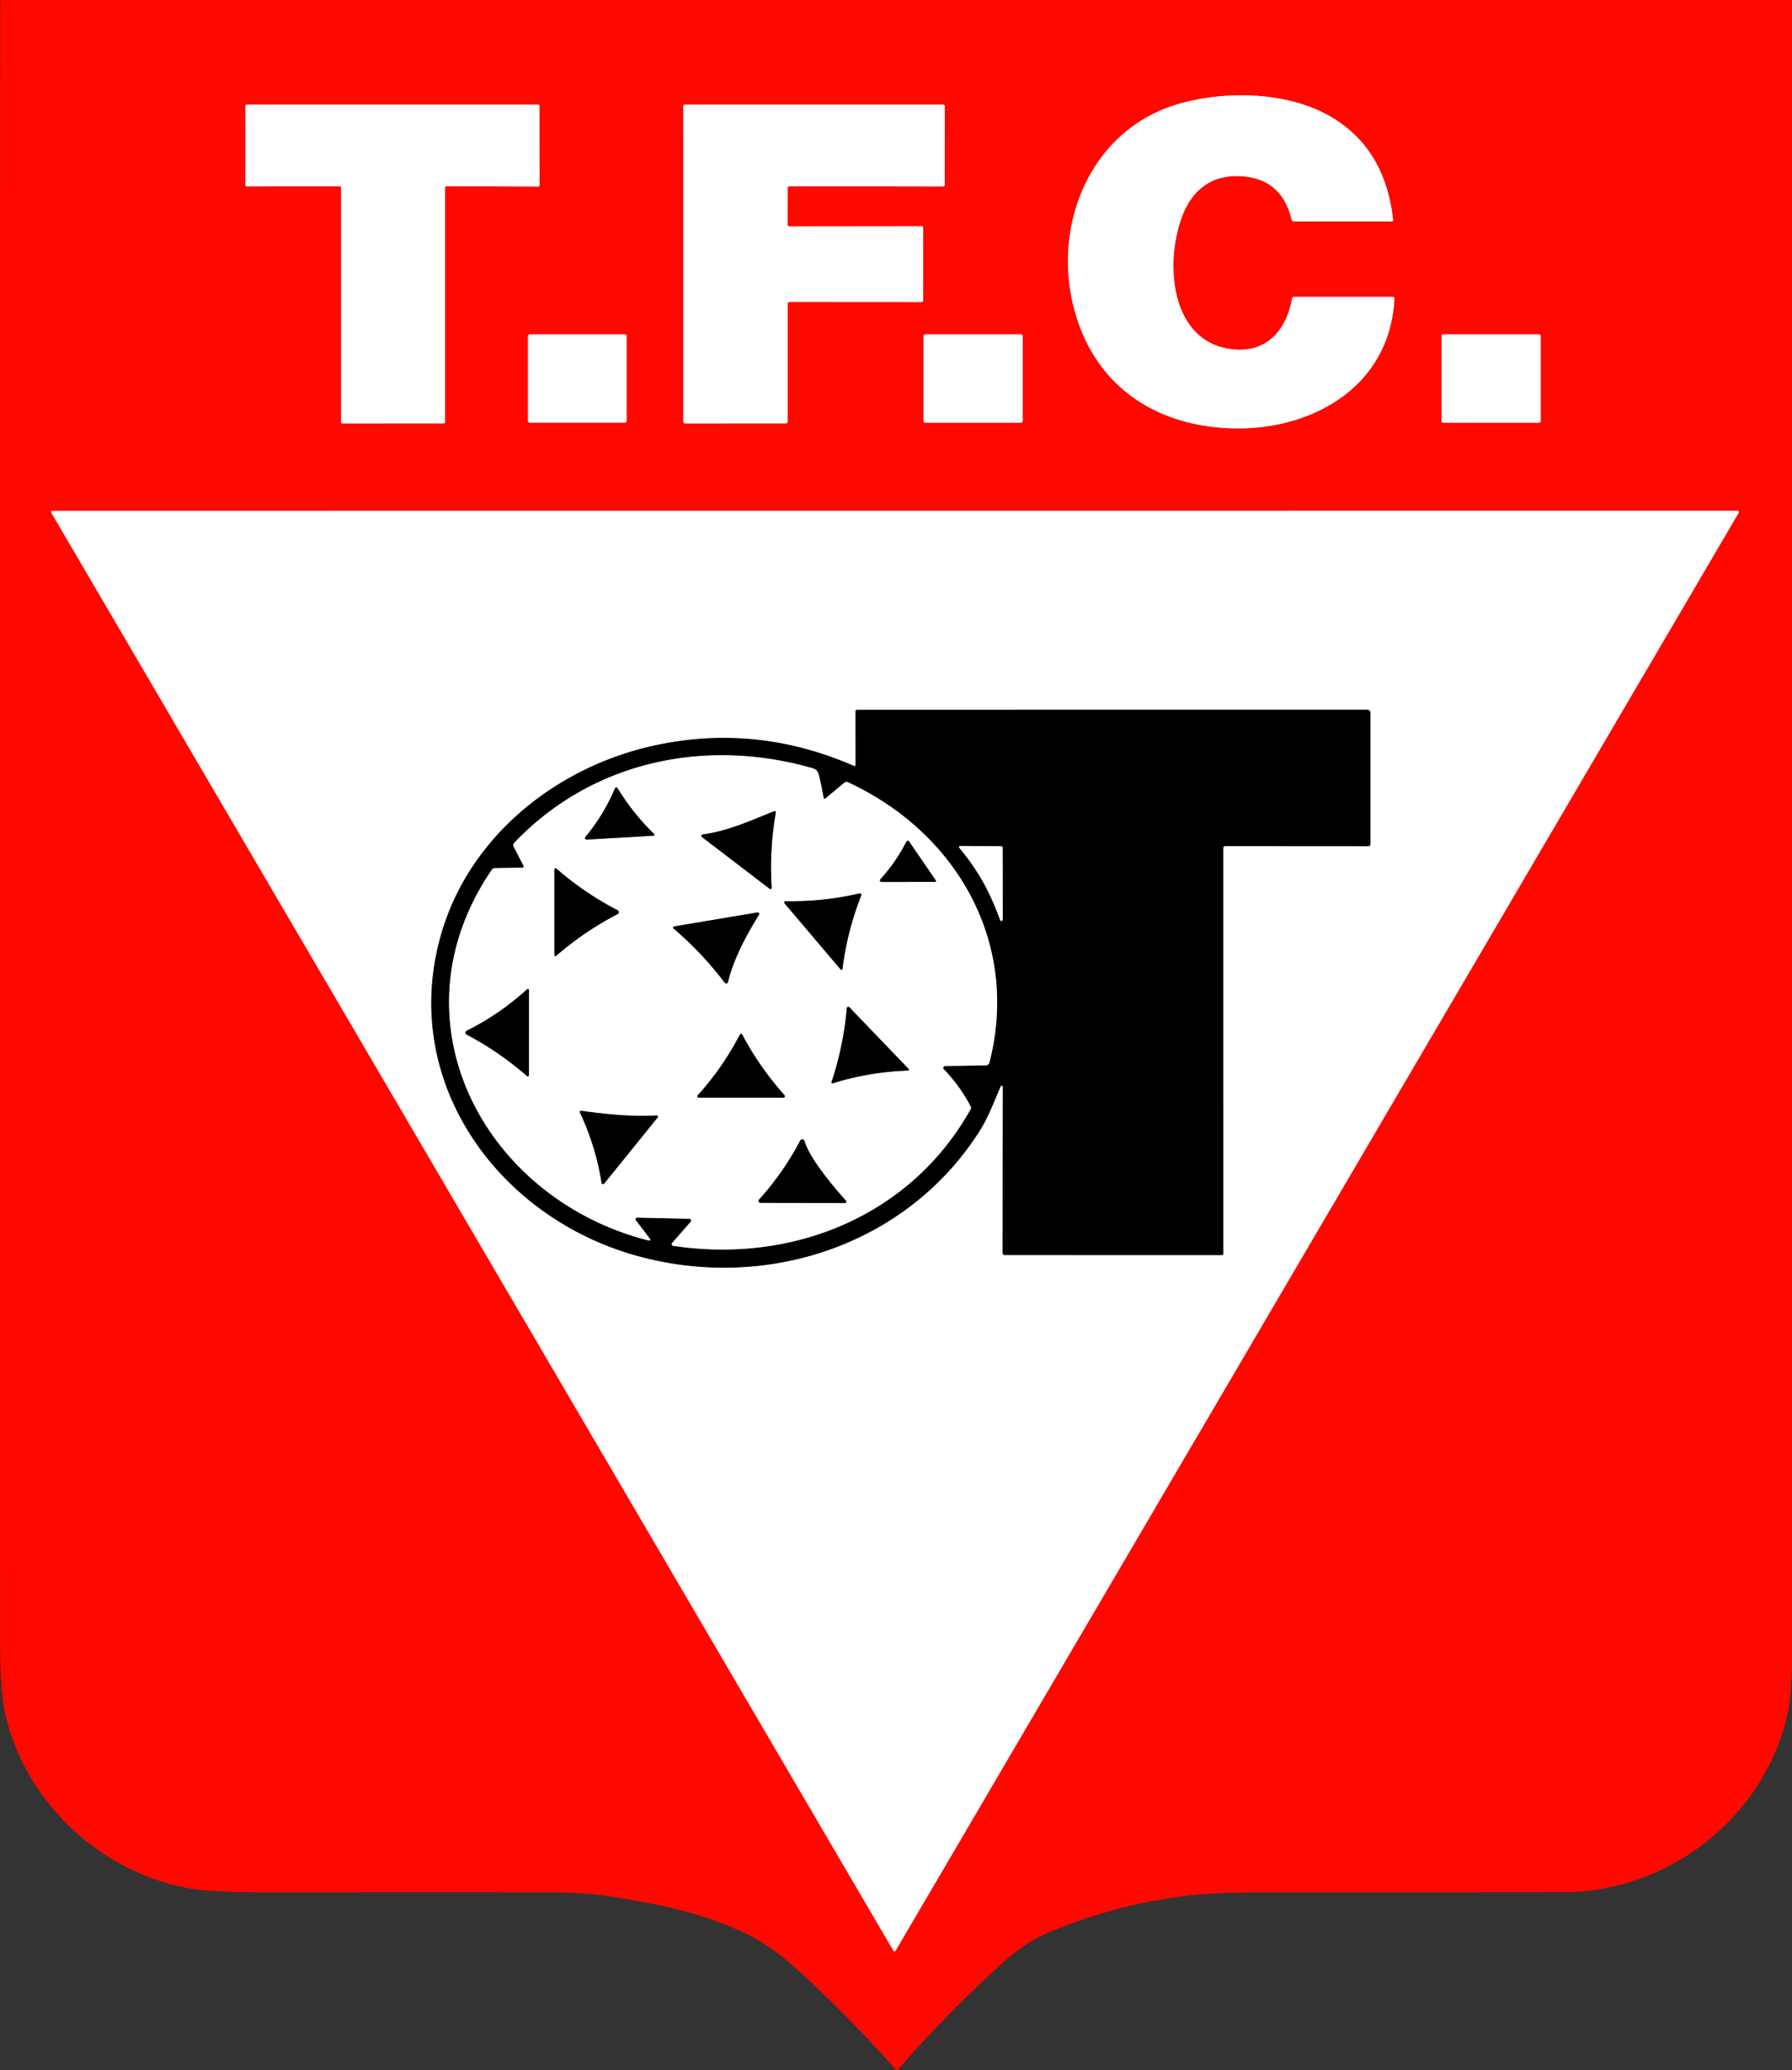 <svg xmlns="http://www.w3.org/2000/svg" viewBox="41.74 8.23 428.9 495.31"><rect x="41.74" y="8.23" width="428.9" height="495.31" fill="#333333" stroke="none"/><g fill="none" stroke-width="2"><path stroke="#ff8480" d="M323.26 33.27c-20.19 6.16-29.31 27.95-24.77 47.51 4.3 18.55 18.31 28.91 36.91 29.89 19.4 1.02 38.94-9.31 40.08-30.91q.03-.51-.49-.51h-23.47q-.48 0-.56.47c-1.21 7.03-5.64 12.69-13.48 12.15-15.77-1.08-17.12-20.92-12.69-32.16 2.39-6.06 6.87-9.51 13.34-9.34q10.29.25 12.74 10.37.12.48.61.48h23.26q.47 0 .42-.46-1.88-16.84-14.69-24.48c-10.32-6.15-25.6-6.54-37.21-3.01m-175 19.85a.33.33 0 0 1 .33-.33l21.94.09a.33.33 0 0 0 .33-.33l-.01-18.96a.33.33 0 0 0-.33-.33h-69.7a.33.33 0 0 0-.33.33l.01 18.93a.33.33 0 0 0 .33.33l22.22-.04a.33.33 0 0 1 .33.33v56.07a.33.33 0 0 0 .33.33l24.22-.01a.33.33 0 0 0 .33-.33V53.12m81.99.09a.41.41 0 0 1 .41-.41l36.79.06a.41.41 0 0 0 .41-.41l.01-18.78a.41.41 0 0 0-.41-.41h-61.77a.41.41 0 0 0-.41.41l.01 75.46a.41.41 0 0 0 .41.41l24.15-.01a.41.41 0 0 0 .41-.41l-.01-28.22a.41.41 0 0 1 .41-.41l31.61.02a.41.41 0 0 0 .41-.41l.01-17.33a.41.41 0 0 0-.41-.41l-31.63.04a.41.41 0 0 1-.41-.41l.01-8.78m-38.53 35.44a.41.41 0 0 0-.41-.41h-22.78a.41.41 0 0 0-.41.41v20.3a.41.41 0 0 0 .41.41h22.78a.41.41 0 0 0 .41-.41v-20.3m94.79 0a.4.4 0 0 0-.4-.4h-22.92a.4.4 0 0 0-.4.4v20.32a.4.4 0 0 0 .4.4h22.92a.4.4 0 0 0 .4-.4V88.65m123.98-.02a.38.38 0 0 0-.38-.38h-22.98a.38.38 0 0 0-.38.38v20.36a.38.38 0 0 0 .38.38h22.98a.38.38 0 0 0 .38-.38V88.63m47.39 42.29a.31.31 0 0 0-.27-.47l-403.3.02a.31.31 0 0 0-.27.47l201.52 344.02a.31.31 0 0 0 .54 0l201.78-344.04" vector-effect="non-scaling-stroke"/><path stroke="gray" d="m281.74 268.26-.04 39.72q0 .54.53.54l51.94.01q.34 0 .34-.33l-.01-96.99q0-.53.54-.53l34.23.02a.47.46 90 0 0 .46-.47v-31.46a.72.72 0 0 0-.72-.72l-122.04.01q-.46 0-.46.47l.01 12.69q0 .46-.43.27-23.51-10.26-48.1-4.79c-22.95 5.11-43.4 21.34-50.37 44.11-10.76 35.18 12.54 68.23 46.13 77.77 30.95 8.79 65-2.19 82.5-29.82 1.98-3.14 3.41-6.97 4.99-10.6a.26.26 0 0 1 .5.1" vector-effect="non-scaling-stroke"/><path stroke="gray" d="m166.8 215.84-6.68.11a.79.78-72.7 0 0-.62.33c-24.69 35.97-2.01 78.66 37.27 88.71q.99.26.37-.56l-3.24-4.25a.38.38 0 0 1 .31-.61l12.55.28a.43.43 0 0 1 .31.71l-4.45 5.07a.42.42 0 0 0 .25.69c28.48 4.3 56.8-7.03 71.15-32.64q.21-.37.01-.75-2.57-4.89-6.4-8.86a.46.46 0 0 1 .33-.78l9.72-.15a.92.91-82.9 0 0 .87-.68c7.3-28.45-7.66-54.94-33.87-67.06q-.47-.21-.86.12l-4.41 3.68q-.48.4-.58-.21-.44-2.64-1.1-5.25c-.37-1.43-.95-1.54-2.24-1.9-25.39-7.06-52.28-1.3-70.68 18.08q-.38.4-.13.89l2.38 4.6a.3.29-14.2 0 1-.26.43" vector-effect="non-scaling-stroke"/><path stroke="gray" d="M271.46 211.23c4.78 5.77 7.34 10.8 9.66 17.14a.32.32 0 0 0 .62-.11l-.03-17.05q0-.51-.5-.51l-9.48-.05q-.76 0-.27.58m-89.3-2.11 15.84-.92q.68-.04.14-.57-4.91-4.81-8.51-10.67-.44-.71-.77.06-2.66 6.26-7.01 11.48a.38.38 0 0 0 .31.62m44.71-6.73c-5.54 2.23-10.78 4.62-16.62 5.46q-1.15.16-.23.87l15.76 12.04q.69.53.64-.34-.54-8.86.97-17.61.12-.68-.52-.42m31.81 7.21q-2.51 4.94-6.23 9.02a.38.38 0 0 0 .28.64l12.63-.01q.59 0 .26-.49l-6.31-9.2a.37.37 0 0 0-.63.04m-69.12 17.35a.52.52 0 0 0 0-.92q-7.93-4.11-14.65-9.97a.28.28 0 0 0-.47.21v20.51a.24.23-20.9 0 0 .4.17q6.76-5.87 14.72-10m58.31-4.45a.36.36 0 0 0-.42-.49q-8.6 1.99-17.45 1.86-.92-.01-.32.69l13.11 15.46q.51.61.62-.18 1.14-8.96 4.46-17.34m-31.89 20.7c1.31-5.46 4.45-11.36 7.42-16.08a.37.37 0 0 0-.37-.56l-19.78 3.32q-.75.13-.18.62 6.76 5.78 12.12 12.86a.45.44 33.3 0 0 .79-.16m-62.56 11.67a.51.51 0 0 0-.01.9q7.72 4.06 14.3 9.8.62.54.62-.28l.01-20.17a.26.26 0 0 0-.43-.19q-6.55 5.98-14.49 9.94m87.34 12.29a.21.21 0 0 0 .27.27q8.84-2.73 18.08-3.05a.2.2 0 0 0 .14-.34l-14.22-14.8a.35.35 0 0 0-.6.21q-.82 9.08-3.67 17.71m-31.8 3.69 20.29.01a.36.35 68.3 0 0 .24-.6q-5.88-6.57-10.04-14.35-.35-.65-.7.01-4.09 7.85-10.03 14.41a.32.31 20.7 0 0 .24.52m-10.06 4.28c-5.86.37-12.01-.3-17.92-1.09q-.66-.09-.38.51 3.74 7.97 5.12 16.69a.36.36 0 0 0 .64.17l12.78-15.8a.29.29 0 0 0-.24-.48m35.39 6.13q-.15-.51-.7-.38a.48.47 6.7 0 0-.32.25q-4.04 7.69-9.85 14.13a.47.47 0 0 0 .35.78l20.22.03a.32.32 0 0 0 .23-.54c-3.03-3.36-8.67-10.04-9.93-14.27" vector-effect="non-scaling-stroke"/></g><path fill="#ff0800" d="M222.95 472.32c-10.87-6.09-24.28-8.7-36.23-10.47q-5.44-.81-12.01-.82-34.09-.04-68.22.01-14.31.01-19.93-1.05c-20.73-3.94-38.35-20.19-43.4-40.92q-1.39-5.71-1.39-16.77-.07-196.78.01-393.57 0-.5.49-.5h427.84q.53 0 .53.53-.01 198.12 0 396.13 0 9.27-1.32 14.56c-6.03 24.23-28.56 41.53-53.57 41.55q-35.75.04-71.49.02-12.65-.01-19.95.99-16.61 2.3-31.47 8.55-5.56 2.33-10.89 7.13-13.42 12.07-25.21 25.66-.35.39-.69 0-10.41-11.79-22-22.49-6.37-5.88-11.1-8.54ZM323.26 33.27c-20.19 6.16-29.31 27.95-24.77 47.51 4.3 18.55 18.31 28.91 36.91 29.89 19.4 1.02 38.94-9.31 40.08-30.91q.03-.51-.49-.51h-23.47q-.48 0-.56.47c-1.21 7.03-5.64 12.69-13.48 12.15-15.77-1.08-17.12-20.92-12.69-32.16 2.39-6.06 6.87-9.51 13.34-9.34q10.29.25 12.74 10.37.12.48.61.48h23.26q.47 0 .42-.46-1.88-16.84-14.69-24.48c-10.32-6.15-25.6-6.54-37.21-3.01Zm-175 19.85a.33.33 0 0 1 .33-.33l21.94.09a.33.33 0 0 0 .33-.33l-.01-18.96a.33.33 0 0 0-.33-.33h-69.7a.33.33 0 0 0-.33.33l.01 18.93a.33.33 0 0 0 .33.33l22.22-.04a.33.33 0 0 1 .33.33v56.07a.33.33 0 0 0 .33.33l24.22-.01a.33.33 0 0 0 .33-.33V53.12Zm81.99.09a.41.41 0 0 1 .41-.41l36.79.06a.41.41 0 0 0 .41-.41l.01-18.78a.41.41 0 0 0-.41-.41h-61.77a.41.41 0 0 0-.41.41l.01 75.46a.41.41 0 0 0 .41.41l24.15-.01a.41.41 0 0 0 .41-.41l-.01-28.22a.41.41 0 0 1 .41-.41l31.61.02a.41.41 0 0 0 .41-.41l.01-17.33a.41.41 0 0 0-.41-.41l-31.63.04a.41.41 0 0 1-.41-.41l.01-8.78Zm-38.53 35.44a.41.41 0 0 0-.41-.41h-22.78a.41.41 0 0 0-.41.41v20.3a.41.41 0 0 0 .41.41h22.78a.41.41 0 0 0 .41-.41v-20.3Zm94.79 0a.4.4 0 0 0-.4-.4h-22.92a.4.4 0 0 0-.4.4v20.32a.4.4 0 0 0 .4.4h22.92a.4.4 0 0 0 .4-.4V88.65Zm123.98-.02a.38.38 0 0 0-.38-.38h-22.98a.38.38 0 0 0-.38.38v20.36a.38.38 0 0 0 .38.38h22.98a.38.38 0 0 0 .38-.38V88.63Zm47.39 42.29a.31.31 0 0 0-.27-.47l-403.3.02a.31.31 0 0 0-.27.47l201.52 344.02a.31.31 0 0 0 .54 0l201.78-344.04Z"/><path fill="#fff" d="M298.49 80.78c-4.54-19.56 4.58-41.35 24.77-47.51 11.61-3.53 26.89-3.14 37.21 3.01q12.81 7.64 14.69 24.48.05.46-.42.46h-23.26q-.49 0-.61-.48-2.45-10.12-12.74-10.37c-6.47-.17-10.95 3.28-13.34 9.34-4.43 11.24-3.08 31.08 12.69 32.16 7.84.54 12.27-5.12 13.48-12.15q.08-.47.56-.47h23.47q.52 0 .49.51c-1.14 21.6-20.68 31.93-40.08 30.91-18.6-.98-32.61-11.34-36.91-29.89ZM148.26 53.12v56.08a.33.33 0 0 1-.33.33l-24.22.01a.33.33 0 0 1-.33-.33V53.14a.33.33 0 0 0-.33-.33l-22.22.04a.33.33 0 0 1-.33-.33l-.01-18.93a.33.33 0 0 1 .33-.33h69.7a.33.33 0 0 1 .33.33l.01 18.96a.33.33 0 0 1-.33.33l-21.94-.09a.33.33 0 0 0-.33.33Zm81.99.09-.01 8.78a.41.41 0 0 0 .41.41l31.63-.04a.41.41 0 0 1 .41.41l-.01 17.33a.41.41 0 0 1-.41.41l-31.61-.02a.41.41 0 0 0-.41.41l.01 28.22a.41.41 0 0 1-.41.41l-24.15.01a.41.41 0 0 1-.41-.41l-.01-75.46a.41.41 0 0 1 .41-.41h61.77a.41.41 0 0 1 .41.41l-.01 18.78a.41.41 0 0 1-.41.41l-36.79-.06a.41.41 0 0 0-.41.41Z"/><rect width="23.6" height="21.12" x="168.12" y="88.24" fill="#fff" rx=".41"/><rect width="23.72" height="21.12" x="262.79" y="88.25" fill="#fff" rx=".4"/><rect width="23.74" height="21.12" x="386.75" y="88.25" fill="#fff" rx=".38"/><path fill="#fff" d="M457.88 130.92 256.1 474.96a.31.31 0 0 1-.54 0L54.04 130.94a.31.31 0 0 1 .27-.47l403.3-.02a.31.31 0 0 1 .27.47ZM281.74 268.26l-.04 39.72q0 .54.53.54l51.94.01q.34 0 .34-.33l-.01-96.99q0-.53.54-.53l34.23.02a.47.46 90 0 0 .46-.47v-31.46a.72.72 0 0 0-.72-.72l-122.04.01q-.46 0-.46.47l.01 12.69q0 .46-.43.27-23.51-10.26-48.1-4.79c-22.95 5.11-43.4 21.34-50.37 44.11-10.76 35.18 12.54 68.23 46.13 77.77 30.95 8.79 65-2.19 82.5-29.82 1.98-3.14 3.41-6.97 4.99-10.6a.26.26 0 0 1 .5.1Z"/><path d="M281.24 268.16c-1.58 3.63-3.01 7.46-4.99 10.6-17.5 27.63-51.55 38.61-82.5 29.82-33.59-9.54-56.89-42.59-46.13-77.77 6.97-22.77 27.42-39 50.37-44.11q24.59-5.47 48.1 4.79.43.19.43-.27l-.01-12.69q0-.47.46-.47l122.04-.01a.72.72 0 0 1 .72.72v31.46a.47.46-90 0 1-.46.47l-34.23-.02q-.54 0-.54.53l.01 96.99q0 .33-.34.33l-51.94-.01q-.53 0-.53-.54l.04-39.72a.26.26 0 0 0-.5-.1ZM166.8 215.84l-6.68.11a.79.78-72.7 0 0-.62.33c-24.69 35.97-2.01 78.66 37.27 88.71q.99.26.37-.56l-3.24-4.25a.38.38 0 0 1 .31-.61l12.55.28a.43.43 0 0 1 .31.71l-4.45 5.07a.42.42 0 0 0 .25.69c28.48 4.3 56.8-7.03 71.15-32.64q.21-.37.01-.75-2.57-4.89-6.4-8.86a.46.46 0 0 1 .33-.78l9.72-.15a.92.91-82.9 0 0 .87-.68c7.3-28.45-7.66-54.94-33.87-67.06q-.47-.21-.86.12l-4.41 3.68q-.48.4-.58-.21-.44-2.64-1.1-5.25c-.37-1.43-.95-1.54-2.24-1.9-25.39-7.06-52.28-1.3-70.68 18.08q-.38.4-.13.89l2.38 4.6a.3.29-14.2 0 1-.26.43Zm104.66-4.61c4.78 5.77 7.34 10.8 9.66 17.14a.32.32 0 0 0 .62-.11l-.03-17.05q0-.51-.5-.51l-9.48-.05q-.76 0-.27.58Z"/><path fill="#fff" d="m167.06 215.41-2.38-4.6q-.25-.49.13-.89c18.4-19.38 45.29-25.14 70.68-18.08 1.29.36 1.87.47 2.24 1.9q.66 2.61 1.1 5.25.1.61.58.21l4.41-3.68q.39-.33.86-.12c26.21 12.12 41.17 38.61 33.87 67.06a.92.91-82.9 0 1-.87.68l-9.72.15a.46.46 0 0 0-.33.78q3.83 3.97 6.4 8.86.2.38-.01.75c-14.35 25.61-42.67 36.94-71.15 32.64a.42.42 0 0 1-.25-.69l4.45-5.07a.43.43 0 0 0-.31-.71l-12.55-.28a.38.38 0 0 0-.31.61l3.24 4.25q.62.82-.37.56c-39.28-10.05-61.96-52.74-37.27-88.71a.79.78-72.7 0 1 .62-.33l6.68-.11a.3.29-14.2 0 0 .26-.43Zm15.1-6.29 15.84-.92q.68-.04.14-.57-4.91-4.81-8.51-10.67-.44-.71-.77.06-2.66 6.26-7.01 11.48a.38.38 0 0 0 .31.62Zm44.71-6.73c-5.54 2.23-10.78 4.62-16.62 5.46q-1.15.16-.23.87l15.76 12.04q.69.53.64-.34-.54-8.86.97-17.61.12-.68-.52-.42Zm31.81 7.21q-2.51 4.94-6.23 9.02a.38.38 0 0 0 .28.64l12.63-.01q.59 0 .26-.49l-6.31-9.2a.37.37 0 0 0-.63.04Zm-69.12 17.35a.52.52 0 0 0 0-.92q-7.93-4.11-14.65-9.97a.28.28 0 0 0-.47.21v20.51a.24.23-20.9 0 0 .4.17q6.76-5.87 14.72-10Zm58.31-4.45a.36.36 0 0 0-.42-.49q-8.6 1.99-17.45 1.86-.92-.01-.32.69l13.11 15.46q.51.61.62-.18 1.14-8.96 4.46-17.34Zm-31.89 20.7c1.31-5.46 4.45-11.36 7.42-16.08a.37.37 0 0 0-.37-.56l-19.78 3.32q-.75.13-.18.62 6.76 5.78 12.12 12.86a.45.44 33.3 0 0 .79-.16Zm-62.56 11.67a.51.51 0 0 0-.01.9q7.72 4.06 14.3 9.8.62.54.62-.28l.01-20.17a.26.26 0 0 0-.43-.19q-6.55 5.98-14.49 9.94Zm87.34 12.29a.21.21 0 0 0 .27.27q8.84-2.73 18.08-3.05a.2.2 0 0 0 .14-.34l-14.22-14.8a.35.35 0 0 0-.6.21q-.82 9.08-3.67 17.71Zm-31.8 3.69 20.29.01a.36.35 68.3 0 0 .24-.6q-5.88-6.57-10.04-14.35-.35-.65-.7.01-4.09 7.85-10.03 14.41a.32.31 20.7 0 0 .24.52Zm-10.06 4.28c-5.86.37-12.01-.3-17.92-1.09q-.66-.09-.38.51 3.74 7.97 5.12 16.69a.36.36 0 0 0 .64.17l12.78-15.8a.29.29 0 0 0-.24-.48Zm35.39 6.13q-.15-.51-.7-.38a.48.47 6.7 0 0-.32.25q-4.04 7.69-9.85 14.13a.47.47 0 0 0 .35.78l20.22.03a.32.32 0 0 0 .23-.54c-3.03-3.36-8.67-10.04-9.93-14.27Z"/><path d="m198 208.2-15.84.92a.38.38 0 0 1-.31-.62q4.35-5.22 7.01-11.48.33-.77.77-.06 3.6 5.86 8.51 10.67.54.53-.14.57Zm12.25-.35c5.84-.84 11.08-3.23 16.62-5.46q.64-.26.52.42-1.51 8.75-.97 17.61.05.87-.64.34l-15.76-12.04q-.92-.71.23-.87Zm48.43 1.75a.37.37 0 0 1 .63-.04l6.31 9.2q.33.49-.26.49l-12.63.01a.38.38 0 0 1-.28-.64q3.72-4.08 6.23-9.02Z"/><path fill="#fff" d="M281.12 228.37c-2.32-6.34-4.88-11.37-9.66-17.14q-.49-.58.27-.58l9.48.05q.5 0 .5.51l.03 17.05a.32.32 0 0 1-.62.11Z"/><path d="M189.56 226.95q-7.96 4.13-14.72 10a.24.23-20.9 0 1-.4-.17v-20.51a.28.28 0 0 1 .47-.21q6.72 5.86 14.65 9.97a.52.52 0 0 1 0 .92Zm58.31-4.45q-3.32 8.38-4.46 17.34-.11.79-.62.18l-13.11-15.46q-.6-.7.32-.69 8.85.13 17.45-1.86a.36.36 0 0 1 .42.49Zm-24.47 4.62c-2.97 4.72-6.11 10.62-7.42 16.08a.45.44 33.3 0 1-.79.16q-5.36-7.08-12.12-12.86-.57-.49.18-.62l19.78-3.32a.37.37 0 0 1 .37.56Zm-69.98 27.75q7.94-3.96 14.49-9.94a.26.26 0 0 1 .43.19l-.01 20.17q0 .82-.62.28-6.58-5.74-14.3-9.8a.51.51 0 0 1 .01-.9Zm87.34 12.29q2.85-8.63 3.67-17.71a.35.35 0 0 1 .6-.21l14.22 14.8a.2.2 0 0 1-.14.34q-9.24.32-18.08 3.05a.21.21 0 0 1-.27-.27Zm-11.51 3.7-20.29-.01a.32.31 20.7 0 1-.24-.52q5.94-6.56 10.03-14.41.35-.66.7-.01 4.16 7.78 10.04 14.35a.36.35 68.3 0 1-.24.6Zm-48.27 3.18c5.91.79 12.06 1.46 17.92 1.09a.29.29 0 0 1 .24.48l-12.78 15.8a.36.36 0 0 1-.64-.17q-1.38-8.72-5.12-16.69-.28-.6.38-.51Zm53.31 7.22c1.26 4.23 6.9 10.91 9.93 14.27a.32.32 0 0 1-.23.54l-20.22-.03a.47.47 0 0 1-.35-.78q5.81-6.44 9.85-14.13a.48.47 6.7 0 1 .32-.25q.55-.13.7.38Z"/></svg>